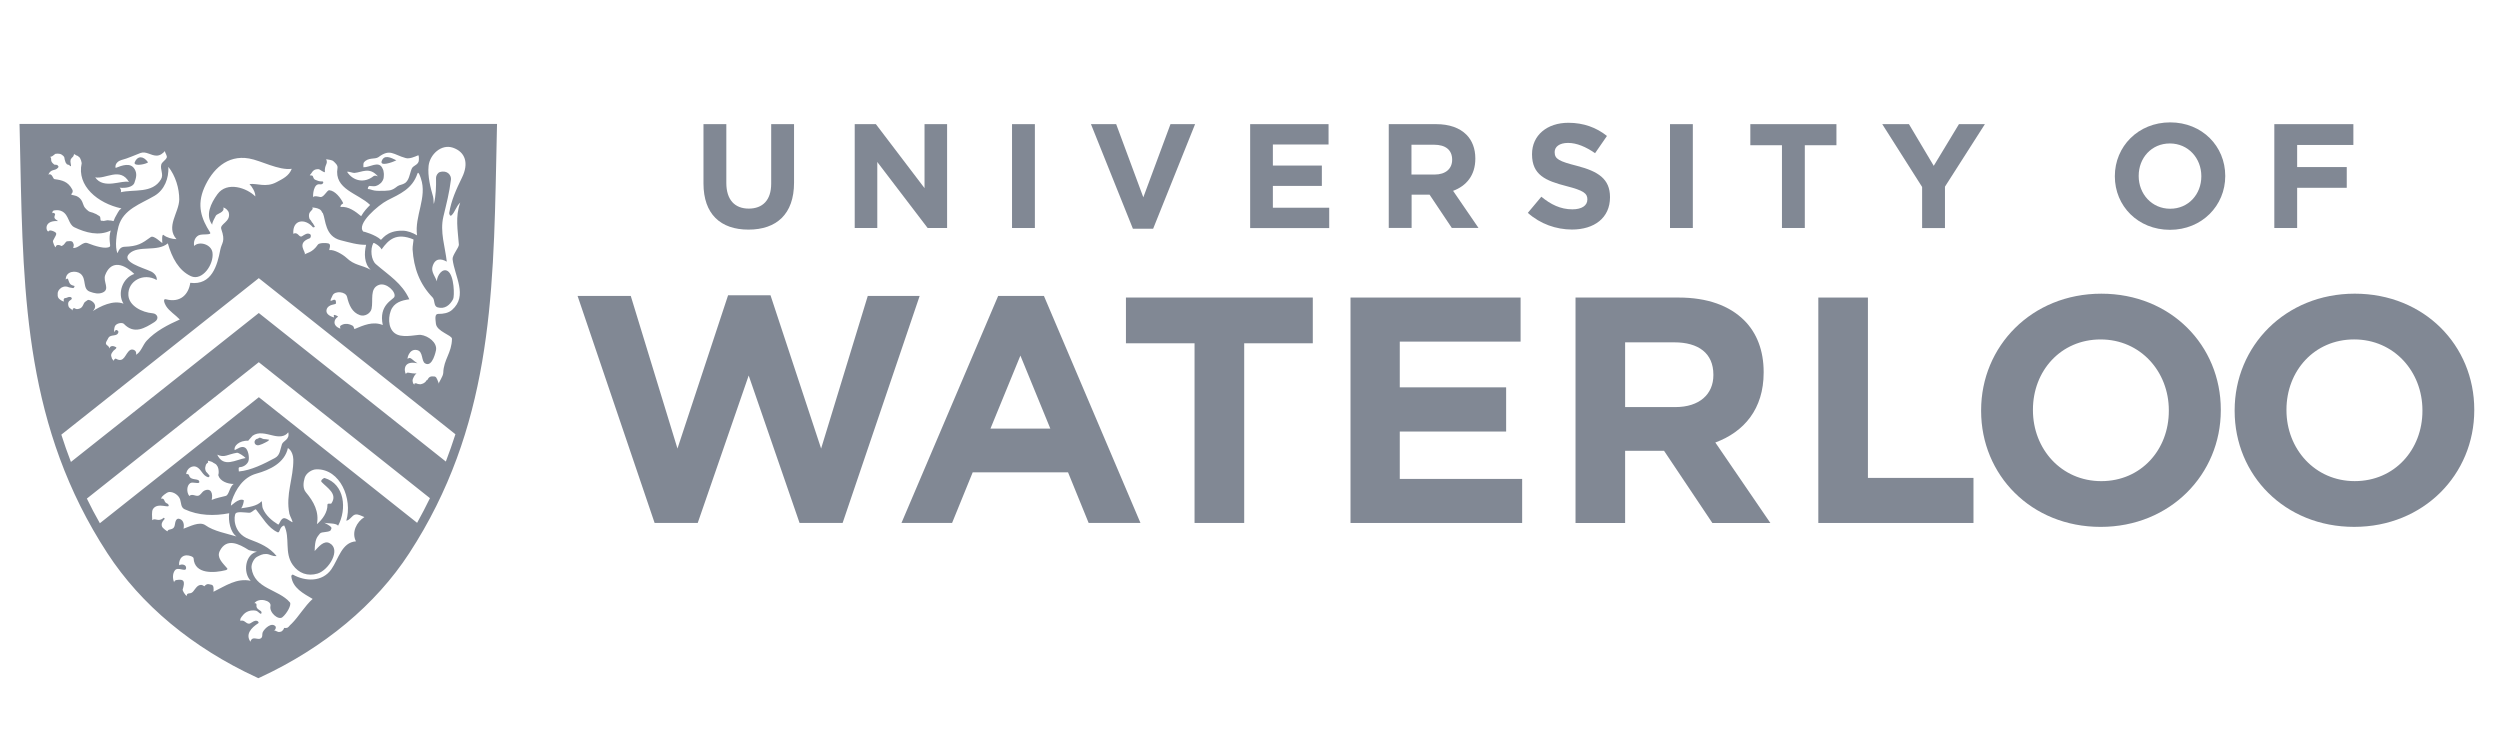 <svg width="143" height="42" viewBox="0 0 143 42" fill="none" xmlns="http://www.w3.org/2000/svg">
<path d="M33.038 16.929H36.08L38.751 25.657L41.646 16.891H44.073L46.968 25.657L49.636 16.929H52.604L48.198 29.913H45.735L42.825 21.479L39.91 29.913H37.444L33.038 16.929Z" fill="#818894"/>
<path d="M60.079 24.517L58.367 20.339L56.654 24.517H60.079ZM57.095 16.926H59.712L65.235 29.913H62.271L61.092 27.018H55.638L54.459 29.913H51.564L57.095 16.926Z" fill="#818894"/>
<path d="M68.328 19.636H64.404V17.019H75.092V19.636H71.168V29.913H68.328V19.636Z" fill="#818894"/>
<path d="M77.249 17.02H86.978V19.54H80.067V22.156H86.151V24.684H80.067V27.394H87.067V29.914H77.249V17.02Z" fill="#818894"/>
<path d="M95.829 23.285C97.213 23.285 98.005 22.547 98.005 21.461V21.426C98.005 20.208 97.155 19.582 95.775 19.582H92.957V23.285H95.829ZM90.12 17.02H96.019C97.657 17.02 98.925 17.48 99.775 18.33C100.494 19.049 100.881 20.058 100.881 21.275V21.314C100.881 23.397 99.76 24.704 98.117 25.311L101.264 29.914H97.947L95.184 25.786H92.957V29.914H90.12V17.02Z" fill="#818894"/>
<path d="M104.008 17.02H106.845V27.336H112.883V29.914H104.008V17.02Z" fill="#818894"/>
<path d="M124.057 23.505V23.466C124.057 21.259 122.438 19.416 120.154 19.416C117.869 19.416 116.284 21.221 116.284 23.432V23.466C116.284 25.677 117.904 27.521 120.192 27.521C122.477 27.521 124.057 25.716 124.057 23.505ZM113.32 23.505V23.466C113.32 19.806 116.211 16.799 120.196 16.799C124.173 16.799 127.03 19.767 127.03 23.432V23.466C127.03 27.134 124.135 30.138 120.157 30.138C116.18 30.138 113.32 27.169 113.32 23.505Z" fill="#818894"/>
<path d="M138.563 23.505V23.466C138.563 21.259 136.944 19.415 134.656 19.415C132.375 19.415 130.786 21.22 130.786 23.431V23.466C130.786 25.677 132.41 27.52 134.69 27.52C136.975 27.52 138.563 25.715 138.563 23.505ZM127.822 23.505V23.466C127.822 19.805 130.713 16.798 134.69 16.798C138.672 16.798 141.528 19.767 141.528 23.431V23.466C141.528 27.134 138.637 30.137 134.656 30.137C130.678 30.137 127.822 27.169 127.822 23.505Z" fill="#818894"/>
<path d="M40.239 10.494V7.101H41.546V10.463C41.546 11.43 42.029 11.932 42.829 11.932C43.625 11.932 44.112 11.449 44.112 10.506V7.101H45.419V10.452C45.419 12.253 44.41 13.134 42.813 13.134C41.213 13.134 40.239 12.245 40.239 10.494Z" fill="#818894"/>
<path d="M48.894 7.101H50.1L52.883 10.761V7.101H54.174V13.042H53.061L50.181 9.266V13.042H48.89V7.101H48.894Z" fill="#818894"/>
<path d="M57.888 7.101H59.195V13.042H57.888V7.101Z" fill="#818894"/>
<path d="M62.403 7.101H63.845L65.398 11.287L66.952 7.101H68.359L65.959 13.085H64.803L62.403 7.101Z" fill="#818894"/>
<path d="M71.509 7.101H75.993V8.265H72.808V9.47H75.61V10.634H72.808V11.882H76.031V13.046H71.509V7.101Z" fill="#818894"/>
<path d="M79.43 7.101H82.147C82.901 7.101 83.488 7.313 83.879 7.704C84.207 8.032 84.389 8.5 84.389 9.06V9.076C84.389 10.034 83.871 10.637 83.117 10.916L84.57 13.038H83.044L81.772 11.136H80.744V13.038H79.437V7.101H79.43ZM82.062 9.984C82.696 9.984 83.063 9.644 83.063 9.145V9.13C83.063 8.569 82.673 8.279 82.035 8.279H80.736V9.984H82.062Z" fill="#818894"/>
<path d="M87.392 12.175L88.165 11.252C88.698 11.692 89.259 11.974 89.939 11.974C90.473 11.974 90.797 11.762 90.797 11.414V11.398C90.797 11.066 90.593 10.9 89.599 10.645C88.405 10.339 87.632 10.007 87.632 8.828V8.813C87.632 7.734 88.498 7.023 89.711 7.023C90.577 7.023 91.315 7.294 91.918 7.777L91.238 8.762C90.712 8.399 90.194 8.175 89.692 8.175C89.189 8.175 88.927 8.403 88.927 8.693V8.708C88.927 9.099 89.182 9.226 90.21 9.489C91.416 9.802 92.092 10.235 92.092 11.271V11.286C92.092 12.465 91.192 13.13 89.912 13.13C89.012 13.126 88.103 12.813 87.392 12.175Z" fill="#818894"/>
<path d="M95.524 7.101H96.83V13.042H95.524V7.101Z" fill="#818894"/>
<path d="M101.928 8.307H100.119V7.101H105.044V8.307H103.235V13.041H101.928V8.307Z" fill="#818894"/>
<path d="M109.949 10.7L107.665 7.101H109.192L110.61 9.486L112.052 7.101H113.536L111.252 10.676V13.046H109.945V10.7H109.949Z" fill="#818894"/>
<path d="M120.969 10.088V10.073C120.969 8.384 122.302 7 124.134 7C125.966 7 127.284 8.368 127.284 10.057V10.073C127.284 11.762 125.951 13.146 124.119 13.146C122.283 13.142 120.969 11.777 120.969 10.088ZM125.916 10.088V10.073C125.916 9.052 125.17 8.206 124.115 8.206C123.063 8.206 122.333 9.037 122.333 10.057V10.073C122.333 11.089 123.079 11.94 124.134 11.94C125.185 11.94 125.916 11.105 125.916 10.088Z" fill="#818894"/>
<path d="M130.091 7.101H134.613V8.292H131.397V9.556H134.234V10.742H131.397V13.042H130.091V7.101Z" fill="#818894"/>
<path d="M3.542 8.875C3.558 8.891 3.554 8.875 3.526 8.855C3.523 8.855 3.523 8.859 3.542 8.875Z" fill="#818894"/>
<path d="M20.225 18.7C20.225 18.692 20.247 18.726 20.225 18.7V18.7Z" fill="#818894"/>
<path d="M16.691 35.672C16.685 35.679 16.678 35.686 16.672 35.692C16.668 35.696 16.665 35.699 16.662 35.706L16.691 35.672Z" fill="#818894"/>
<path d="M22.669 9.169C22.656 9.187 22.698 9.152 22.669 9.169V9.169Z" fill="#818894"/>
<path d="M7.71 9.273C7.853 8.925 8.185 8.887 8.464 9.277C8.467 9.281 8.452 9.304 8.417 9.32C8.174 9.432 7.613 9.509 7.71 9.273ZM28.431 7.089L28.424 7.356C28.408 7.967 28.397 8.574 28.385 9.18C28.219 17.058 28.064 24.498 23.407 31.645C21.489 34.591 18.544 37.045 14.888 38.742L14.779 38.792L14.671 38.742C11.011 37.049 8.062 34.594 6.141 31.641C1.483 24.495 1.328 17.05 1.162 9.169C1.151 8.566 1.135 7.959 1.123 7.352L1.116 7.089H28.431ZM24.075 10.209C24.068 10.185 23.936 9.753 23.878 9.926C23.584 10.812 22.862 11.101 22.15 11.465C21.66 11.716 20.338 12.833 20.794 13.258C20.74 13.208 21.509 13.44 21.779 13.71C21.833 13.765 22.065 13.169 23.047 13.196C23.322 13.204 23.608 13.312 23.855 13.463C23.7 12.362 24.45 11.291 24.075 10.209ZM20.786 9.567C21.138 9.586 21.648 9.188 21.86 9.594C21.895 9.664 21.934 9.733 21.938 9.803C21.938 9.818 21.942 9.834 21.945 9.849C21.965 9.946 21.957 10.042 21.949 10.135C21.942 10.259 21.88 10.355 21.802 10.452C21.776 10.483 21.741 10.498 21.71 10.526C21.694 10.537 21.683 10.549 21.667 10.56C21.629 10.591 21.582 10.603 21.54 10.622C21.509 10.638 21.474 10.645 21.439 10.649C21.42 10.653 21.393 10.653 21.373 10.653C21.37 10.653 21.254 10.642 21.25 10.645C21.165 10.653 21.153 10.607 21.095 10.657C21.049 10.696 21.045 10.754 21.037 10.812C21.091 10.812 21.145 10.823 21.196 10.839C21.273 10.866 21.346 10.885 21.428 10.9C21.567 10.924 21.59 10.912 21.729 10.916C21.787 10.916 21.969 10.912 22.027 10.912C22.085 10.912 22.116 10.908 22.174 10.9C22.27 10.889 22.251 10.9 22.355 10.873C22.394 10.866 22.498 10.816 22.533 10.796C22.61 10.75 22.676 10.696 22.746 10.645C22.866 10.564 23.039 10.568 23.144 10.475L23.097 10.514C23.407 10.367 23.426 9.954 23.546 9.66C23.627 9.459 23.859 9.47 23.944 9.246C23.971 9.18 23.971 8.864 23.921 8.883C23.72 8.968 23.418 9.103 23.206 9.041C22.502 8.848 22.32 8.485 21.648 8.987C21.447 9.134 21.06 8.976 20.809 9.3C20.778 9.351 20.786 9.49 20.786 9.567ZM19.851 9.826C20.191 10.355 20.836 10.502 21.37 10.073C21.424 10.031 21.528 10.046 21.617 10.089C21.138 9.524 20.705 9.857 20.272 9.892C20.156 9.896 19.986 9.803 19.851 9.826ZM17.721 10.031C17.756 10.027 17.868 10.035 17.887 10.066C17.918 10.116 17.922 10.174 17.96 10.224C18.007 10.286 18.049 10.286 18.119 10.317C18.227 10.363 18.324 10.383 18.444 10.375L18.471 10.39C18.525 10.425 18.467 10.522 18.405 10.537C18.331 10.556 18.231 10.526 18.169 10.553C17.887 10.657 17.887 11.353 17.926 11.272C17.968 11.183 18.177 11.241 18.312 11.268C18.529 11.31 18.695 10.87 18.838 10.881C19.178 10.912 19.495 11.333 19.626 11.612C19.65 11.662 19.483 11.666 19.472 11.836C19.936 11.793 20.326 12.091 20.658 12.365C20.821 12.083 20.987 11.909 21.172 11.724C20.477 11.047 19.093 10.839 19.306 9.602C19.333 9.443 19.155 9.304 19.078 9.227C18.989 9.142 18.784 9.134 18.656 9.107C18.788 9.381 18.548 9.409 18.583 9.841C18.583 9.857 18.544 9.845 18.529 9.841C18.444 9.807 18.374 9.753 18.297 9.706C18.223 9.66 18.158 9.675 18.08 9.687C18.034 9.695 17.988 9.714 17.949 9.745C17.883 9.791 17.848 9.853 17.802 9.919C17.794 9.93 17.783 9.946 17.775 9.957C17.756 9.961 17.725 10.008 17.721 10.031ZM16.778 13.374C17.056 13.231 17.099 13.618 17.276 13.513C17.431 13.421 17.562 13.312 17.721 13.386C17.817 13.428 17.787 13.606 17.709 13.633C16.905 13.919 17.555 14.445 17.423 14.557C17.535 14.46 17.868 14.464 18.185 13.989C18.25 13.892 18.637 13.881 18.78 13.923C19 13.989 18.764 14.325 18.861 14.306C19.101 14.267 19.596 14.542 19.812 14.742C20.287 15.195 20.654 15.133 21.203 15.431C20.825 15.087 20.825 14.484 20.941 14.004C20.454 14.012 19.974 13.865 19.495 13.745C18.579 13.521 18.637 12.582 18.471 12.199L18.417 12.137C18.374 11.979 18.177 11.909 18.018 11.886C18.003 11.886 17.988 11.878 17.968 11.878C17.926 11.871 17.883 11.871 17.845 11.867C17.895 11.882 17.891 11.94 17.868 11.975C17.864 11.979 17.864 11.991 17.856 11.987C17.864 12.002 17.841 12.002 17.837 12.014C17.833 12.025 17.814 12.029 17.806 12.045C17.802 12.049 17.806 12.06 17.798 12.064C17.671 12.161 17.647 12.327 17.69 12.47C17.698 12.501 17.709 12.528 17.729 12.551C17.74 12.566 17.752 12.582 17.767 12.594C17.81 12.632 17.829 12.725 17.891 12.764L17.995 12.941C18.046 12.984 17.922 13.03 17.891 12.992C17.454 12.477 16.72 12.547 16.778 13.374ZM22.56 16.977C22.668 16.698 22.1 16.142 21.675 16.296C21.13 16.49 21.358 17.181 21.254 17.661C21.196 17.927 20.867 18.121 20.593 18.028C20.14 17.873 19.963 17.452 19.851 16.98C19.773 16.667 19.163 16.629 19.031 16.884C18.656 17.614 19.255 16.799 19.217 17.352C19.209 17.444 18.78 17.375 18.683 17.703C18.618 17.927 18.83 18.078 19.097 18.156C19.147 18.171 19.047 18.044 19.112 18.016C19.159 17.997 19.356 18.101 19.333 18.117C19.078 18.271 19.012 18.639 19.468 18.797C19.472 18.797 19.433 18.666 19.468 18.639C19.827 18.372 20.202 18.658 20.202 18.65H20.195C20.21 18.674 20.222 18.689 20.226 18.697C20.226 18.704 20.233 18.732 20.272 18.824C20.79 18.608 21.323 18.36 21.895 18.592C21.644 17.433 22.494 17.151 22.56 16.977ZM9.6 13.919C9.005 14.43 7.907 14.008 7.397 14.507C6.91 14.982 8.154 15.303 8.637 15.527C8.815 15.612 8.993 15.794 8.966 16.018C8.208 15.574 7.296 16.076 7.343 16.888C7.377 17.491 8.116 17.869 8.734 17.92C8.989 17.939 9.144 18.225 8.835 18.422C8.286 18.766 7.675 19.145 7.088 18.527C6.987 18.422 6.635 18.488 6.566 18.677C6.531 18.77 6.519 18.909 6.535 19.002C6.566 18.948 6.604 18.867 6.655 18.875C6.713 18.882 6.782 18.944 6.774 18.987C6.724 19.288 6.326 19.095 6.202 19.327C6.199 19.334 6.195 19.338 6.191 19.342C6.183 19.361 6.171 19.377 6.164 19.396C6.083 19.555 5.97 19.659 6.171 19.783C6.168 19.752 6.268 19.91 6.268 19.937C6.28 19.791 6.43 19.794 6.43 19.794L6.519 19.806L6.608 19.845C6.705 19.868 6.631 19.945 6.597 19.972C6.515 20.026 6.461 20.088 6.411 20.169C6.372 20.227 6.345 20.293 6.361 20.366C6.372 20.421 6.388 20.467 6.407 20.517C6.419 20.548 6.45 20.564 6.469 20.591C6.477 20.598 6.512 20.645 6.515 20.649C6.492 20.571 6.601 20.498 6.624 20.513C7.118 20.799 7.146 20.22 7.443 20.023C7.571 19.937 7.853 20.034 7.779 20.293C8.073 20.135 8.162 19.736 8.39 19.489C8.896 18.94 9.612 18.573 10.284 18.275C10.041 18.016 9.681 17.8 9.496 17.502C9.407 17.355 9.298 17.066 9.496 17.12C10.327 17.336 10.79 16.83 10.883 16.177C12.112 16.335 12.433 15.172 12.599 14.294C12.681 13.869 12.912 13.83 12.657 13.104C12.553 12.802 13.202 12.702 13.09 12.176C13.059 12.029 12.882 11.886 12.773 11.867C12.874 12.149 12.402 12.222 12.348 12.335C12.267 12.516 12.151 12.659 12.136 12.852C11.734 12.3 12.058 11.631 12.437 11.109C12.986 10.352 14.126 10.75 14.605 11.237C14.613 10.993 14.424 10.68 14.269 10.529C14.717 10.471 15.204 10.746 15.815 10.421C16.167 10.232 16.526 10.073 16.689 9.656C15.939 9.76 14.922 9.18 14.246 9.065C12.986 8.844 12.139 9.706 11.687 10.73C11.239 11.755 11.525 12.52 12.012 13.285C12.136 13.479 11.579 13.351 11.359 13.463C11.146 13.575 11.057 13.838 11.107 14.07C11.378 13.78 12.089 13.958 12.155 14.453C12.244 15.121 11.571 16.091 10.922 15.798C10.226 15.477 9.832 14.742 9.6 13.919ZM9.631 9.544C9.662 10.193 9.414 10.858 8.842 11.198C8.046 11.67 7.053 11.963 6.778 12.953C6.678 13.312 6.546 14.128 6.724 14.484C6.786 14.298 6.898 14.124 7.111 14.116C7.884 14.089 8.108 13.935 8.626 13.56C8.808 13.428 9.298 13.966 9.287 13.888C9.271 13.799 9.252 13.363 9.353 13.44C9.53 13.587 9.836 13.676 10.095 13.68C9.465 12.968 10.242 12.161 10.253 11.411C10.257 10.777 10.037 10.05 9.631 9.544ZM6.612 9.606C6.979 9.463 7.47 9.269 7.706 9.683C7.849 9.934 7.795 10.158 7.687 10.46C7.598 10.707 7.165 10.777 6.84 10.734C6.894 10.773 6.96 10.904 6.906 10.997C7.64 10.812 8.715 11.09 9.21 10.255C9.376 9.973 9.148 9.695 9.225 9.409C9.264 9.269 9.453 9.18 9.53 9.03C9.592 8.91 9.426 8.751 9.438 8.639C9.31 8.775 9.163 8.898 8.966 8.902C8.641 8.91 8.355 8.632 8.038 8.751C7.675 8.887 7.323 9.057 6.933 9.157C6.794 9.196 6.554 9.351 6.612 9.606ZM5.445 10.143C5.92 10.858 7.01 10.274 7.377 10.41C6.875 9.532 6.017 10.274 5.445 10.143ZM3.303 9.61C3.122 9.795 2.921 9.644 2.766 9.984C2.994 9.888 3.021 10.236 3.118 10.247C3.555 10.305 3.887 10.383 4.127 10.827C4.274 11.098 3.864 11.109 4.235 11.175C4.424 11.206 4.548 11.303 4.645 11.434C4.745 11.573 4.757 11.762 4.865 11.89C4.942 11.983 4.973 12.002 5.066 12.079C5.109 12.114 5.244 12.149 5.294 12.161C5.344 12.172 5.375 12.199 5.422 12.215C5.472 12.234 5.526 12.249 5.568 12.288C5.603 12.319 5.696 12.35 5.719 12.393C5.758 12.466 5.727 12.543 5.766 12.617C5.777 12.636 5.835 12.62 5.858 12.628C5.882 12.636 5.932 12.64 5.947 12.636C6.036 12.617 6.059 12.609 6.125 12.601C6.226 12.59 6.214 12.62 6.345 12.613C6.372 12.613 6.384 12.632 6.423 12.632C6.446 12.632 6.492 12.659 6.5 12.636C6.539 12.512 6.604 12.393 6.678 12.269C6.751 12.149 6.744 12.137 6.836 12.01C6.825 12.014 6.956 11.921 6.945 11.921C5.588 11.631 4.382 10.626 4.672 9.343C4.676 9.331 4.622 9.014 4.502 8.968C4.494 8.964 4.475 8.929 4.455 8.921C4.405 8.91 4.359 8.887 4.316 8.856C4.301 8.844 4.239 8.825 4.239 8.802C4.216 8.856 4.22 8.902 4.185 8.949C4.173 8.964 4.154 8.991 4.134 9.003C4.111 9.014 4.107 9.037 4.088 9.057C3.988 9.161 4.042 9.316 4.057 9.432C4.061 9.463 4.073 9.497 4.038 9.505C3.995 9.513 4.03 9.494 3.98 9.463C3.968 9.455 3.949 9.436 3.937 9.432C3.918 9.42 3.833 9.412 3.818 9.389C3.802 9.366 3.81 9.358 3.787 9.343C3.74 9.3 3.736 9.215 3.702 9.13C3.694 9.115 3.682 9.037 3.682 9.022C3.682 8.952 3.551 8.856 3.531 8.848C3.512 8.833 3.477 8.813 3.423 8.802C3.35 8.782 3.261 8.786 3.18 8.798C3.16 8.802 3.145 8.813 3.133 8.825C3.052 8.891 2.975 8.964 2.871 8.972C2.882 8.976 2.89 8.987 2.894 8.995C2.948 9.065 2.909 9.15 2.94 9.223C2.971 9.296 3.025 9.354 3.091 9.405C3.153 9.451 3.261 9.389 3.307 9.474C3.3 9.486 3.4 9.513 3.303 9.61ZM3.524 14.074C3.771 13.954 3.702 13.815 3.868 13.799C4.123 13.768 4.162 13.815 4.212 13.97C4.235 14.035 4.196 14.143 4.181 14.182C4.498 14.221 4.726 13.796 5.012 13.908C5.425 14.074 6.071 14.275 6.284 14.105C6.349 14.051 6.183 13.656 6.334 13.185C5.657 13.517 4.896 13.309 4.258 13.003C3.903 12.833 3.953 12.304 3.555 12.091C3.396 12.006 3.242 12.014 3.087 12.037C3.029 12.045 2.975 12.126 2.998 12.199C3.064 12.13 3.16 12.23 3.153 12.257C3.095 12.45 3.064 12.481 3.319 12.644C2.372 12.594 2.693 13.397 2.801 13.208C2.847 13.127 3.195 13.254 3.215 13.351C3.226 13.413 3.195 13.482 3.033 13.768C2.998 13.834 3.172 14.221 3.184 14.132C3.218 13.95 3.427 14.016 3.524 14.074ZM3.388 17.096C3.47 17.166 3.566 17.239 3.671 17.247C3.655 17.236 3.647 17.201 3.644 17.185C3.632 17.151 3.644 17.116 3.663 17.085C3.694 17.035 3.752 17.058 3.802 17.035C3.879 17 3.961 16.969 4.038 16.996L4.019 16.984C4.08 16.992 4.138 17.069 4.088 17.12C4.038 17.174 3.957 17.197 3.918 17.278C3.879 17.359 3.903 17.502 3.937 17.56C3.972 17.618 4.038 17.653 4.092 17.696C4.1 17.703 4.162 17.754 4.173 17.761C4.173 17.738 4.127 17.711 4.177 17.653C4.189 17.642 4.239 17.618 4.258 17.626C4.347 17.684 4.405 17.692 4.506 17.665C4.579 17.645 4.606 17.634 4.664 17.584C4.761 17.487 4.768 17.383 4.846 17.282L5.012 17.166C5.147 17.096 5.692 17.41 5.306 17.796C5.723 17.529 6.469 17.139 7.064 17.371C6.697 16.783 7.01 15.894 7.683 15.67C6.929 14.947 6.299 14.99 6.017 15.736C5.878 16.107 6.311 16.544 5.874 16.733C5.63 16.837 5.383 16.772 5.147 16.687C4.695 16.528 4.973 15.948 4.602 15.655C4.355 15.458 3.76 15.489 3.76 15.991C3.787 15.964 3.845 15.906 3.887 15.956C3.984 16.219 3.984 16.289 4.243 16.351C4.301 16.366 4.22 16.49 4.177 16.478C4.096 16.455 4.003 16.459 3.926 16.428C3.829 16.385 3.717 16.374 3.613 16.409C3.543 16.428 3.485 16.466 3.431 16.521C3.412 16.54 3.396 16.555 3.377 16.578C3.354 16.606 3.342 16.637 3.327 16.667C3.296 16.733 3.296 16.807 3.3 16.876C3.3 16.903 3.296 16.93 3.307 16.953C3.319 16.977 3.315 17.008 3.331 17.023C3.346 17.046 3.361 17.073 3.388 17.096ZM10.002 30.01C10.025 29.856 10.072 29.593 10.296 29.689C10.501 29.774 10.547 30.01 10.497 30.242C10.825 30.134 11.405 29.798 11.753 30.045C12.217 30.381 12.982 30.52 13.527 30.687C13.168 30.436 13.052 29.782 13.11 29.357C12.252 29.523 11.355 29.5 10.559 29.129C10.342 29.029 10.369 28.777 10.303 28.569C10.23 28.337 9.936 28.12 9.67 28.143C9.527 28.155 9.182 28.453 9.248 28.468C9.225 28.464 9.225 28.514 9.217 28.534C9.283 28.495 9.364 28.534 9.391 28.603C9.411 28.654 9.434 28.704 9.472 28.746C9.519 28.793 9.604 28.804 9.631 28.858C9.782 29.156 9.032 28.681 8.75 29.117C8.661 29.257 8.707 29.573 8.707 29.755C8.881 29.597 9.051 29.894 9.372 29.612C9.407 29.643 9.445 29.662 9.395 29.713C9.275 29.832 9.21 29.983 9.271 30.126C9.31 30.219 9.577 30.408 9.581 30.393C9.619 30.196 9.948 30.389 10.002 30.01ZM11.9 27.297C11.567 27.2 11.521 26.818 11.22 26.698C10.999 26.613 10.682 26.783 10.647 27.119C10.721 27.1 10.798 27.127 10.814 27.189C10.895 27.525 11.39 27.324 11.401 27.564C11.409 27.718 11.03 27.537 10.879 27.637C10.682 27.768 10.655 28.151 10.829 28.371C11.011 28.198 11.235 28.453 11.409 28.325C11.533 28.236 11.575 28.112 11.699 28.058C12.081 27.892 12.19 28.24 12.108 28.596C12.313 28.499 12.796 28.398 12.909 28.367C13.11 28.313 13.117 27.854 13.365 27.683C13.017 27.68 12.588 27.529 12.487 27.189C12.479 27.154 12.503 27.111 12.507 27.069C12.514 26.941 12.503 26.814 12.453 26.698C12.449 26.686 12.433 26.671 12.425 26.655C12.41 26.636 12.398 26.617 12.387 26.597C12.352 26.547 12.302 26.528 12.252 26.497C12.228 26.481 12.201 26.477 12.186 26.458L12.19 26.462C12.163 26.435 12.128 26.419 12.093 26.408C12.058 26.392 12.02 26.381 11.981 26.373C11.969 26.373 11.9 26.354 11.888 26.35C11.884 26.373 11.919 26.443 11.9 26.458C11.853 26.501 11.838 26.489 11.803 26.543C11.791 26.562 11.776 26.586 11.772 26.609C11.761 26.659 11.741 26.713 11.734 26.771C11.734 26.798 11.745 26.868 11.749 26.891C11.753 26.907 11.784 26.968 11.791 26.984C11.791 26.984 11.861 27.057 11.857 27.053C11.938 27.134 11.873 27.088 11.969 27.185C12.02 27.231 11.946 27.312 11.9 27.297ZM16.778 26.28C16.774 26.087 16.7 25.77 16.468 25.627C16.283 26.481 15.433 26.879 14.663 27.092C13.914 27.301 13.485 27.977 13.257 28.646C13.241 28.692 13.222 28.742 13.206 28.913C13.198 28.982 13.639 28.456 13.944 28.611C13.96 28.677 13.879 28.998 13.79 29.075C14.18 29.017 14.702 28.959 14.957 28.677C15 28.63 14.973 28.947 15.038 29.094C15.201 29.485 15.56 29.79 15.896 29.995C15.985 30.045 15.974 29.817 16.159 29.67C16.306 29.554 16.577 29.805 16.704 29.863C16.809 29.91 16.577 29.515 16.553 29.388C16.326 28.271 16.793 27.351 16.778 26.28ZM16.488 24.727C16.287 25.001 15.947 24.989 15.634 24.916C15.162 24.804 14.787 24.688 14.447 24.924C14.459 24.916 14.188 25.21 14.2 25.21C13.678 25.183 13.345 25.534 13.427 25.747C13.62 25.662 13.805 25.492 14.014 25.604C14.196 25.701 14.285 26.188 14.207 26.385C14.153 26.532 13.964 26.709 13.72 26.721C13.608 26.725 13.666 26.883 13.662 26.968C14.358 26.91 15.116 26.524 15.723 26.199C16.028 26.037 16.02 25.724 16.128 25.407C16.202 25.206 16.588 25.152 16.488 24.727ZM12.425 26.006C12.793 26.783 13.481 26.288 14.049 26.199C13.956 26.091 13.639 25.886 13.558 25.898C12.994 25.99 12.854 26.203 12.425 26.006ZM12.209 33.849C12.889 33.52 13.539 33.048 14.339 33.222C13.875 32.735 14.037 31.692 14.698 31.56C14.698 31.56 14.273 31.491 14.23 31.464C13.659 31.1 12.959 30.752 12.572 31.514C12.379 31.893 12.731 32.198 12.994 32.507C13.04 32.561 12.963 32.6 12.905 32.615C12.279 32.774 11.127 32.871 11.073 31.935C11.069 31.842 10.825 31.761 10.671 31.765C10.207 31.781 10.214 32.368 10.269 32.329C10.369 32.252 10.678 32.279 10.644 32.515C10.609 32.735 10.176 32.399 10.006 32.623C9.863 32.809 9.867 33.114 9.967 33.319C9.948 33.242 10.033 33.188 10.079 33.18C10.559 33.099 10.586 33.269 10.446 33.733C10.435 33.767 10.589 34.061 10.69 34.088C10.682 34.084 10.682 34.022 10.698 33.999C10.713 33.976 10.736 33.961 10.759 33.953C10.81 33.937 10.864 33.937 10.918 33.926C10.945 33.918 10.96 33.903 10.988 33.887C11.026 33.864 11.049 33.833 11.076 33.798C11.189 33.659 11.285 33.477 11.475 33.458C11.56 33.45 11.618 33.489 11.691 33.535C11.857 33.331 11.996 33.439 12.07 33.443C12.24 33.45 12.228 33.694 12.209 33.849ZM20.844 29.577C20.693 29.523 20.5 29.4 20.334 29.43C20.129 29.465 20.04 29.744 19.808 29.786C20.175 28.545 19.464 26.814 18.1 26.845C17.845 26.849 17.512 27.053 17.427 27.335C17.35 27.598 17.307 27.931 17.497 28.159C17.945 28.692 18.266 29.276 18.127 29.983C18.448 29.709 18.741 29.303 18.73 28.87C18.726 28.762 18.923 28.839 18.954 28.797C19.329 28.248 18.718 27.911 18.393 27.567C18.305 27.475 18.532 27.332 18.56 27.339C19.731 27.687 19.843 29.133 19.34 30.068C19.209 29.902 18.71 29.956 18.544 29.898C19.093 30.177 18.95 30.211 18.927 30.304C18.884 30.47 18.393 30.397 18.301 30.517C18.134 30.729 18.011 30.822 17.999 31.518C18.227 31.274 18.525 30.899 18.846 31.066C19.534 31.421 18.811 32.612 18.162 32.809C17.605 32.975 17.091 32.801 16.747 32.314C16.248 31.614 16.611 30.768 16.256 30.057C15.962 30.13 16.028 30.513 15.873 30.443C15.332 30.192 15.023 29.616 14.633 29.129C14.47 29.187 14.397 29.338 14.242 29.33C14.01 29.318 13.573 29.249 13.481 29.365C13.372 29.5 13.295 30.486 14.25 30.841C14.899 31.085 15.413 31.301 15.823 31.808C15.549 31.831 15.452 31.695 15.228 31.688C15.007 31.68 14.868 31.765 14.702 31.85C14.544 31.931 14.358 32.244 14.389 32.496C14.54 33.686 15.939 33.702 16.581 34.455C16.693 34.583 16.41 35.101 16.148 35.309C15.924 35.487 15.386 35.039 15.471 34.66C15.541 34.355 14.806 34.154 14.551 34.502C14.656 34.49 14.679 34.556 14.671 34.606C14.625 34.884 14.973 34.896 14.961 35.039C14.946 35.236 14.775 34.958 14.64 34.931C14.343 34.873 14.049 34.977 13.875 35.213C13.821 35.282 13.705 35.398 13.759 35.518C13.987 35.406 14.103 35.762 14.316 35.654C14.443 35.588 14.547 35.476 14.702 35.514C14.764 35.53 14.826 35.615 14.772 35.65C14.358 35.916 14.03 36.287 14.327 36.709C14.335 36.612 14.412 36.539 14.474 36.523C14.594 36.488 14.752 36.574 14.872 36.535C15.065 36.469 14.965 36.28 15.038 36.144C15.154 35.928 15.541 35.576 15.761 35.831C15.8 35.878 15.769 36.052 15.653 36.056C15.773 36.052 15.881 36.172 15.985 36.148C16.016 36.141 16.047 36.141 16.07 36.129C16.094 36.117 16.121 36.114 16.136 36.094C16.183 36.044 16.24 35.994 16.248 35.916C16.337 35.924 16.449 35.932 16.507 35.855C16.557 35.789 16.615 35.739 16.669 35.684C16.666 35.688 16.662 35.692 16.658 35.7L16.693 35.665C16.685 35.673 16.677 35.681 16.669 35.688C17.102 35.255 17.419 34.679 17.883 34.258C17.369 33.953 16.731 33.64 16.662 32.956C16.658 32.909 16.735 32.859 16.751 32.867C17.466 33.269 18.432 33.3 18.95 32.569C19.367 31.978 19.545 31.019 20.361 30.965C20.094 30.451 20.399 29.852 20.844 29.577ZM24.593 28.495L14.803 20.718L4.969 28.518C5.197 28.99 5.445 29.461 5.712 29.929L14.806 22.72L23.859 29.906C24.118 29.438 24.365 28.967 24.593 28.495ZM26.05 24.839L14.803 15.91L3.508 24.862C3.675 25.384 3.856 25.905 4.057 26.423L14.803 17.904L25.502 26.4C25.699 25.882 25.884 25.36 26.05 24.839ZM25.9 8.446C25.231 8.226 24.589 8.844 24.516 9.482C24.45 10.069 24.632 10.769 24.771 11.248C24.81 11.387 24.787 11.55 24.817 11.67C24.937 11.187 24.949 10.68 24.941 10.17C24.941 10.046 25.038 9.876 25.165 9.841C25.598 9.718 25.822 10.031 25.795 10.274C25.699 11.04 25.544 11.627 25.362 12.389C25.154 13.258 25.463 14.12 25.556 14.967C25.223 14.77 24.86 14.762 24.732 15.28C24.663 15.558 24.91 15.848 24.988 16.091C24.995 15.759 25.308 15.307 25.614 15.508C25.989 15.755 26 16.95 25.919 17.108C25.737 17.452 25.44 17.7 25.026 17.58C24.794 17.51 24.887 17.166 24.748 17.019C24.002 16.25 23.666 15.33 23.6 14.267C23.588 14.113 23.669 13.703 23.65 13.695C22.676 13.293 22.232 13.695 21.826 14.267C21.756 14.093 21.385 13.85 21.354 13.904C21.169 14.248 21.223 14.866 21.501 15.11C22.251 15.759 22.993 16.192 23.414 17.12C22.966 17.178 22.525 17.309 22.351 17.781C22.17 18.271 22.232 18.956 22.753 19.153C23.175 19.315 23.901 19.134 24.06 19.153C24.508 19.211 25.011 19.597 24.941 20.023C24.937 20.042 24.748 21.035 24.319 20.788C24.087 20.656 24.218 20.111 23.863 20.026C23.383 19.91 23.267 20.579 23.329 20.521C23.48 20.374 23.588 20.614 23.882 20.78C22.881 20.564 23.194 21.48 23.229 21.379C23.279 21.236 23.461 21.383 23.82 21.36C23.832 21.36 23.743 21.433 23.739 21.441C23.681 21.534 23.654 21.576 23.615 21.677C23.596 21.723 23.596 21.773 23.604 21.82C23.608 21.866 23.627 21.913 23.65 21.955C23.654 21.963 23.666 21.971 23.677 21.978C23.681 21.978 23.697 22.002 23.697 22.002C23.72 22.005 23.677 21.932 23.735 21.928C23.751 21.928 23.789 21.92 23.801 21.924C23.828 21.936 23.863 21.951 23.89 21.959C23.917 21.967 23.944 21.971 23.971 21.974C24.041 21.982 24.064 21.986 24.122 21.963C24.168 21.947 24.211 21.936 24.253 21.909C24.249 21.913 24.249 21.913 24.269 21.901C24.265 21.905 24.257 21.905 24.253 21.909C24.269 21.893 24.338 21.839 24.334 21.851C24.396 21.715 24.435 21.758 24.446 21.731C24.555 21.53 24.643 21.511 24.879 21.538C24.902 21.541 24.945 21.588 24.96 21.607C24.976 21.634 25.026 21.758 25.018 21.712C25.034 21.804 25.092 21.866 25.1 21.955C25.088 21.855 25.347 21.545 25.355 21.321C25.378 20.556 25.838 20.196 25.853 19.381C25.857 19.168 24.976 18.967 24.933 18.507C24.914 18.279 24.841 17.951 25.069 17.955C25.362 17.958 25.648 17.908 25.857 17.727C26.781 16.915 26 15.806 25.888 14.824C25.865 14.607 26.259 14.147 26.248 13.993C26.186 13.162 26.031 12.404 26.325 11.588C26.093 11.797 26.023 12.137 25.83 12.315C25.733 12.404 25.687 12.211 25.695 12.18C25.811 11.461 26.097 10.831 26.429 10.151C26.823 9.347 26.626 8.69 25.9 8.446ZM15.394 25.163C15.394 25.159 15.39 25.152 15.386 25.152C15.282 25.128 15.189 25.121 15.089 25.113C15.011 25.105 14.957 25.051 14.88 25.04C14.861 25.036 14.841 25.036 14.822 25.043C14.795 25.055 14.783 25.074 14.76 25.086C14.725 25.101 14.671 25.101 14.64 25.132C14.605 25.163 14.578 25.194 14.567 25.237C14.551 25.287 14.563 25.36 14.598 25.403C14.625 25.438 14.663 25.449 14.702 25.465C14.822 25.511 15.181 25.314 15.309 25.241C15.348 25.221 15.367 25.19 15.394 25.163Z" fill="#818894"/>
<path d="M24.27 21.903C24.266 21.908 24.258 21.908 24.253 21.912C24.249 21.921 24.249 21.921 24.27 21.903Z" fill="#818894"/>
<path d="M22.669 9.168C22.363 9.017 21.969 8.816 21.83 9.222C21.73 9.52 22.402 9.311 22.669 9.168C22.696 9.153 22.657 9.184 22.669 9.168Z" fill="#818894"/>
</svg>
